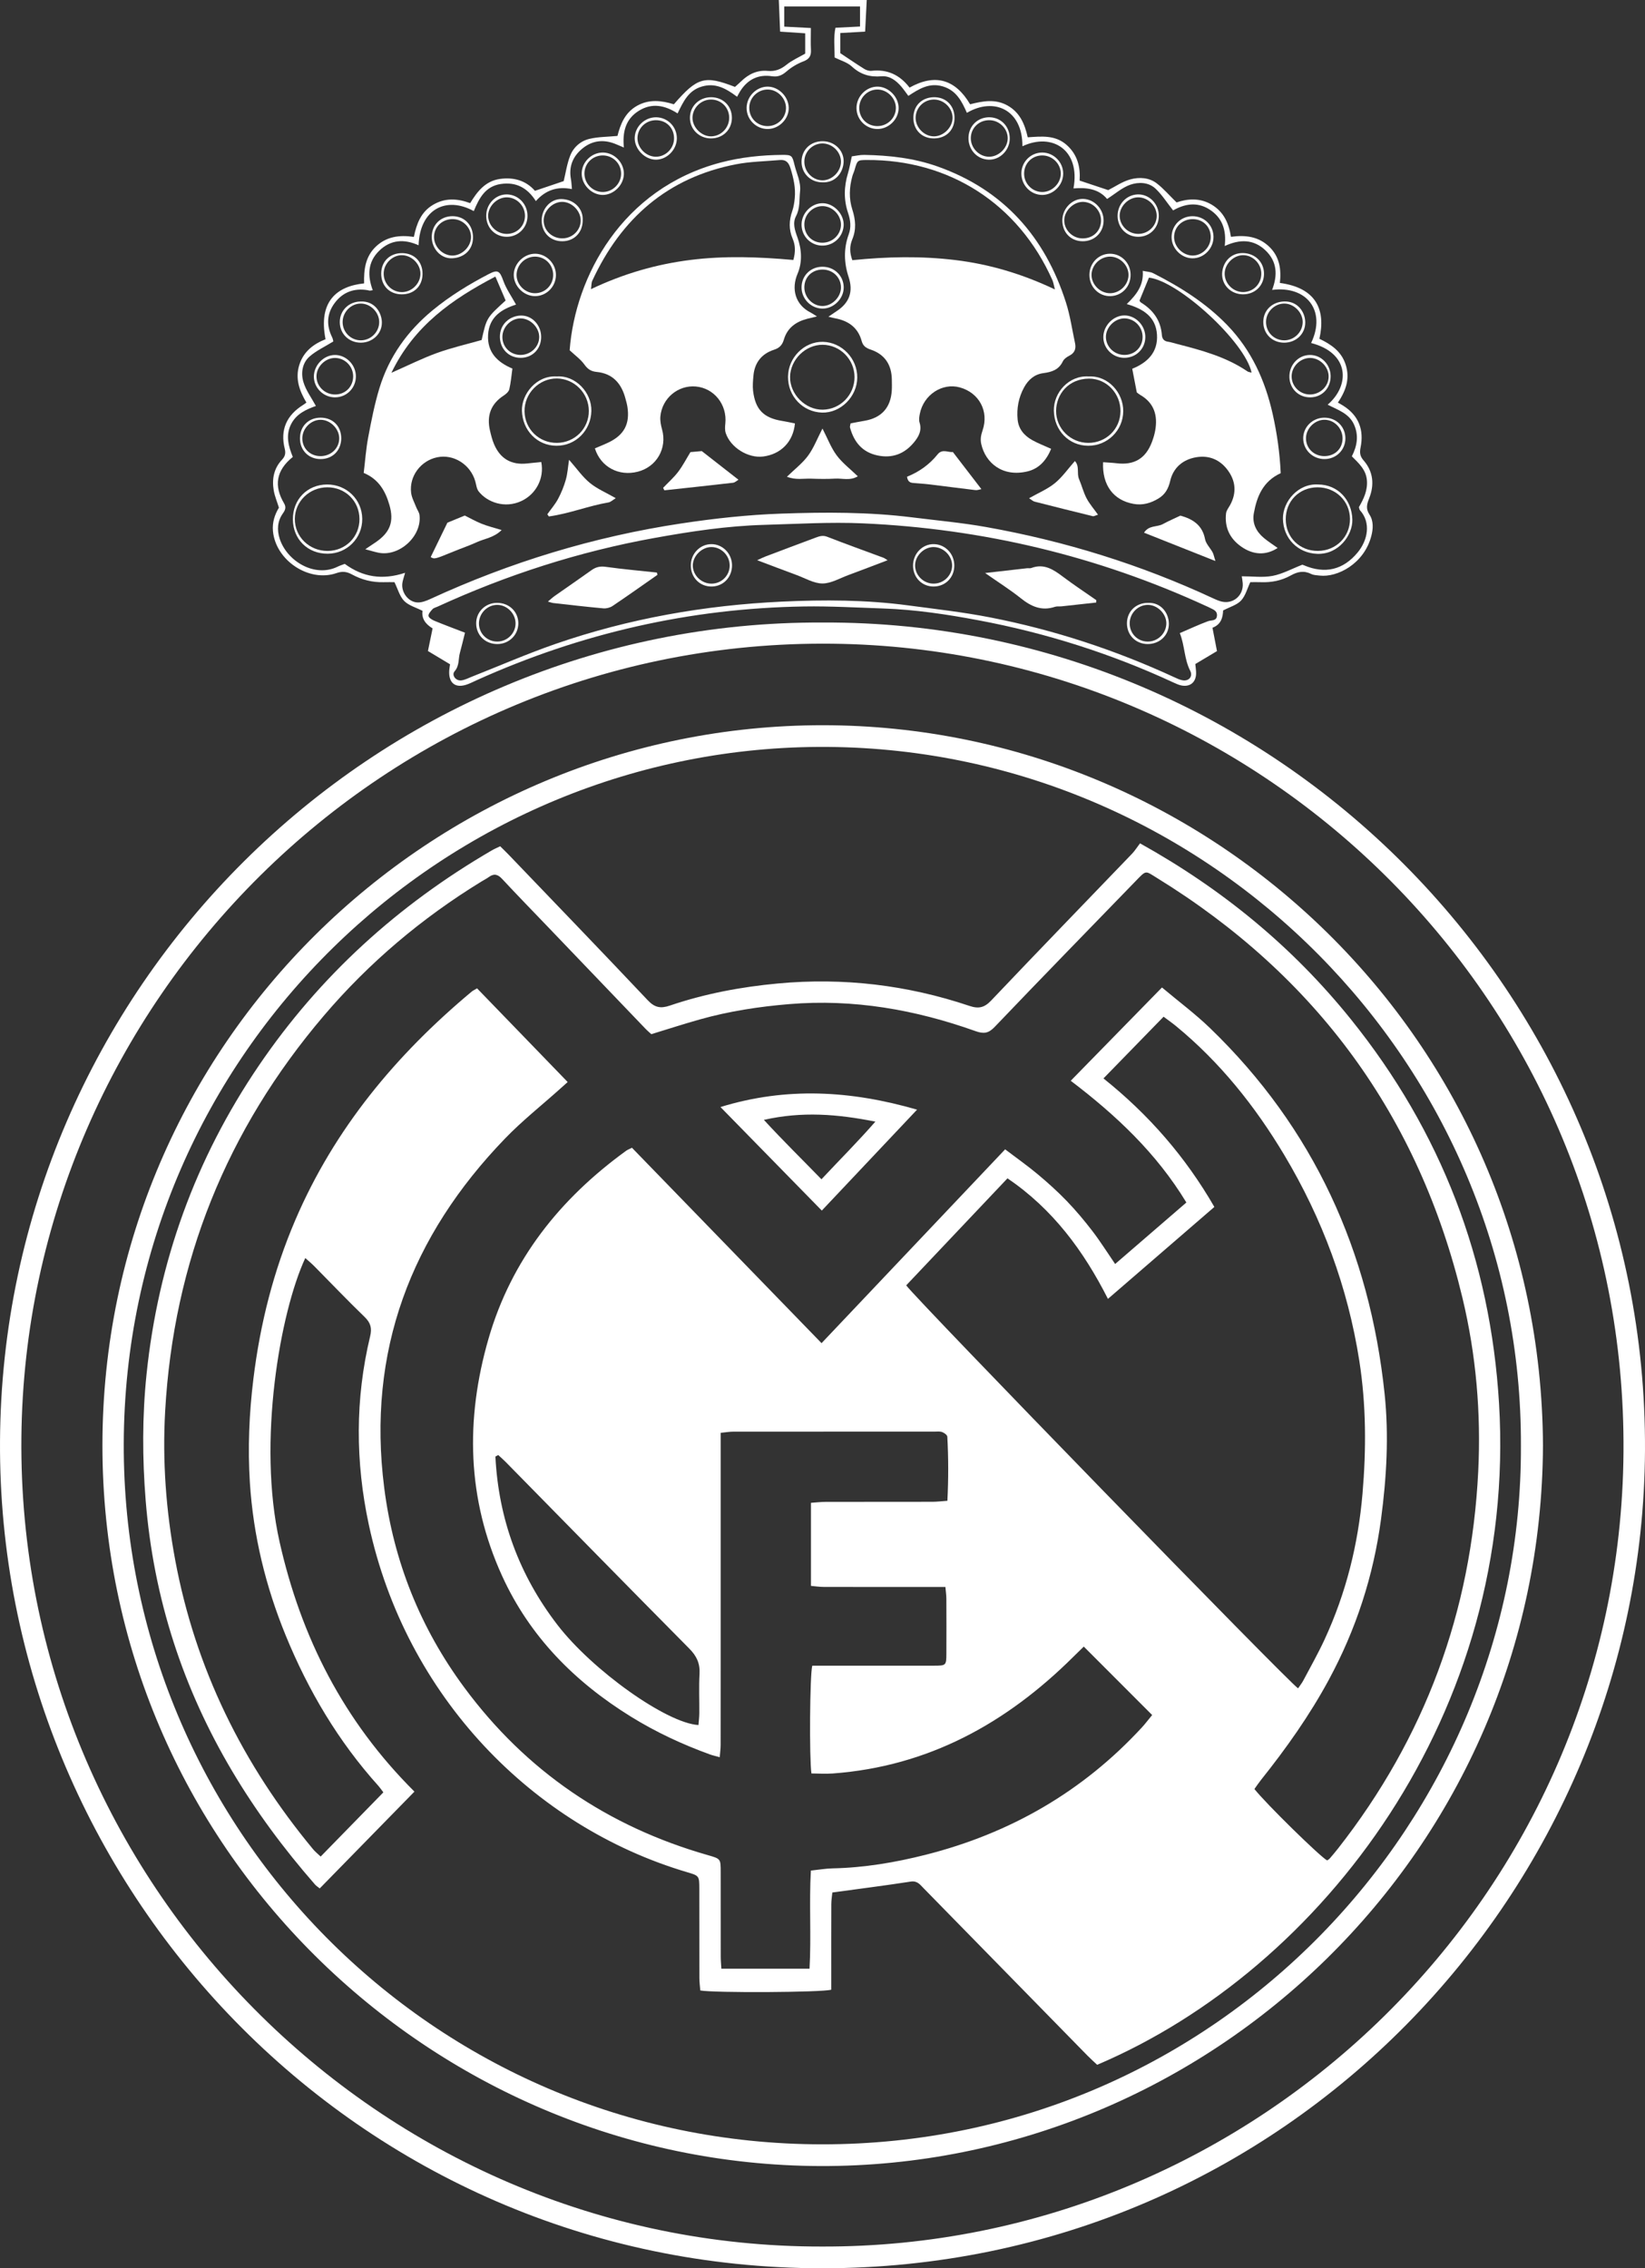 <?xml version="1.0" encoding="utf-8"?>
<!-- Generator: Adobe Illustrator 16.0.0, SVG Export Plug-In . SVG Version: 6.00 Build 0)  -->
<!DOCTYPE svg PUBLIC "-//W3C//DTD SVG 1.1//EN" "http://www.w3.org/Graphics/SVG/1.1/DTD/svg11.dtd">
<svg version="1.1" id="Layer_1" xmlns="http://www.w3.org/2000/svg" xmlns:xlink="http://www.w3.org/1999/xlink" x="0px" y="0px"
	 width="359.068px" height="494.997px" viewBox="0 0 359.068 494.997" enable-background="new 0 0 359.068 494.997"
	 xml:space="preserve">
<rect x="0" y="0" width="359.068" height="494.997" fill="#333333" stroke="none"/>
<path fill-rule="evenodd" clip-rule="evenodd" fill="#FFFFFF" d="M189.191,0c-0.111,2.216-0.225,4.432-0.352,6.902
	c-1.791,0.101-3.5,0.198-5.418,0.307c0,1.599,0,3.063,0,4.395c1.793,1.188,3.492,2.356,5.242,3.446
	c0.441,0.275,1.059,0.464,1.563,0.408c3.393-0.376,6.113,0.803,8.311,3.657c5.553-3.099,9.984-1.836,13.217,3.641
	c2.793-0.708,5.518-1.222,8.182,0.279c2.668,1.502,3.744,4.005,4.395,6.931c3.018-0.207,5.992-0.542,8.479,1.65
	c2.426,2.14,3.049,4.93,2.848,7.791c2.236,0.746,4.176,1.392,6.242,2.081c1.457-0.731,3.063-1.863,4.842-2.345
	c1.918-0.518,4.074-0.424,5.754,0.872c1.484,1.145,2.729,2.603,4.324,4.162c2.346-0.807,5.055-1.067,7.664,0.484
	c2.611,1.555,3.746,4.03,4.203,7.021c3.223-0.438,6.07-0.063,8.395,2.194c2.258,2.191,2.613,4.992,2.287,7.868
	c7.844,1.059,10.076,5.754,8.627,12.188c2.488,1.188,4.777,2.695,5.721,5.605c0.949,2.932,0.209,5.51-1.682,8.319
	c0.396,0.231,0.807,0.452,1.197,0.702c3.379,2.153,4.516,5.278,3.752,9.097c-0.227,1.126-0.139,1.909,0.643,2.801
	c2.158,2.472,2.396,5.369,1.225,8.31c-0.512,1.282-0.756,2.268,0.068,3.521c0.93,1.411,0.809,3.131,0.412,4.67
	c-1.563,6.069-7.402,9.095-11.273,8.649c-0.629-0.072-1.316-0.081-1.859-0.352c-1.602-0.795-2.967-0.503-4.49,0.346
	c-1.971,1.098-4.182,1.539-6.469,1.448c-0.795-0.031-1.59-0.005-2.326-0.005c-0.672,1.41-1.055,2.981-2.018,4.013
	c-0.91,0.975-2.43,1.382-3.918,2.164c-0.061,1.395-0.357,3.036-2.324,3.773c0.338,1.75,0.654,3.375,0.986,5.096
	c-1.633,0.975-3.191,1.904-4.729,2.82c0.07,0.787,0.18,1.417,0.17,2.045c-0.025,1.908-1.258,2.968-3.123,2.65
	c-0.615-0.105-1.215-0.381-1.789-0.647c-13.609-6.309-27.801-10.816-42.533-13.582c-6.898-1.296-13.846-2.353-20.883-2.589
	c-5.748-0.193-11.504-0.527-17.25-0.438c-24.915,0.388-48.712,5.851-71.424,16.081c-0.655,0.295-1.298,0.624-1.969,0.879
	c-2.639,1.005-4.233-0.174-4.054-2.988c0.025-0.393,0.1-0.784,0.176-1.356c-1.555-0.933-3.11-1.866-4.823-2.894
	c0.336-1.633,0.667-3.246,1.015-4.936c-1.544-0.927-2.449-2.158-2.192-3.83c-1.442-0.736-3.019-1.153-4.005-2.153
	c-0.985-1-1.379-2.584-2.129-4.106c-0.629,0-1.5-0.021-2.368,0.004c-2.457,0.069-4.767-0.52-6.899-1.684
	c-1.128-0.616-2.08-0.753-3.367-0.305c-6.029,2.102-13.296-2.769-13.885-9.147c-0.178-1.931,0.396-3.618,1.302-5.126
	c-0.413-1.335-0.924-2.526-1.134-3.769c-0.418-2.471,0.021-4.804,1.802-6.691c0.683-0.725,0.848-1.413,0.608-2.371
	c-1.044-4.181,0.413-7.351,4.024-9.6c0.203-0.126,0.391-0.275,0.703-0.496c-1.557-2.623-2.489-5.264-1.548-8.24
	c0.921-2.909,3.089-4.547,5.719-5.589c-1.602-8.181,2.379-11.566,8.42-12.187c-0.077-2.958,0.247-5.852,2.602-8.063
	c2.291-2.152,5.051-2.542,8.259-2.081c0.581-2.833,1.531-5.414,4.144-6.978c2.61-1.562,5.296-1.449,8.146-0.39
	c1.56-2.576,3.344-4.828,6.483-5.279c3.04-0.436,5.712,0.359,7.655,2.591c2.229-0.753,4.238-1.431,6.277-2.12
	c0.432-1.765,0.711-3.741,1.416-5.552c0.72-1.851,2.277-3.209,4.202-3.667c1.903-0.453,3.918-0.431,6.118-0.64
	c0.635-2.537,1.633-5.104,4.301-6.593c2.654-1.48,5.374-1.132,8.01-0.309c5.13-5.914,6.705-6.362,13.338-3.797
	c0.41-0.369,0.888-0.769,1.331-1.203c1.623-1.586,3.538-2.51,5.828-2.287c1.635,0.16,2.876-0.366,4.135-1.382
	c1.164-0.938,2.587-1.555,4.035-2.393c0-1.326,0-2.735,0-4.429c-1.806-0.121-3.516-0.236-5.474-0.368
	c-0.097-2.337-0.191-4.619-0.286-6.902C176.392,0,182.793,0,189.191,0z M88.423,125.001c-0.278,1.026-0.507,1.622-0.595,2.237
	c-0.288,2.028,1.297,4.161,3.316,4.234c0.902,0.033,1.879-0.337,2.729-0.729c17.503-8.063,35.744-13.631,54.818-16.51
	c7.274-1.098,14.579-1.897,21.909-2.15c9.502-0.329,19.026-0.367,28.499,0.819c5.379,0.674,10.795,1.159,16.127,2.107
	c17.209,3.061,33.785,8.207,49.646,15.595c0.506,0.235,1.023,0.459,1.557,0.616c2.629,0.773,5.049-1.211,4.832-3.953
	c-0.041-0.528-0.143-1.052-0.207-1.507c2.338,0,4.598,0.314,6.721-0.088c2.143-0.406,4.15-1.522,6.492-2.435
	c-0.115-0.037,0.115,0.021,0.33,0.112c4.623,1.975,8.605,1.021,11.756-2.794c2.209-2.676,2.945-6.495,0.502-9.205
	c-0.143-0.158-0.15-0.437-0.23-0.684c1.053-1.819,1.932-3.661,1.742-5.872c-0.195-2.281-1.74-3.672-3.289-5.215
	c1.16-2.264,1.545-4.556,0.475-6.933c-1.104-2.454-3.553-3.196-5.75-4.333c4.939-4.251,4.783-11.293-3.615-13.46
	c3.346-6.993-0.906-12.559-8.516-11.586c1.229-3.194,1.133-6.182-1.449-8.634c-2.609-2.479-5.65-2.451-8.889-0.945
	c0.406-3.543-0.551-6.194-3.336-7.982c-2.805-1.8-5.598-1.121-7.932,0.209c-1.396-1.761-2.455-3.466-3.873-4.78
	c-1.516-1.402-3.693-1.448-5.475-0.826c-1.785,0.625-3.311,1.995-5.061,3.11c-1.861-2.235-4.525-2.541-7.338-2.303
	c1.563-8.343-4.609-12.28-11.145-9.197c0.045-8.032-6.221-10.774-12.119-7.296c-1.107-2.504-2.299-4.896-5.27-5.772
	c-2.969-0.875-5.221,0.577-7.512,2.073c-0.574-0.764-1.021-1.428-1.539-2.031c-1.135-1.317-2.527-2.395-4.311-2.245
	c-2.525,0.212-4.584-0.378-6.484-2.137c-1-0.925-2.482-1.325-3.754-1.965c-0.002-2.248-0.26-4.372,0.176-6.49
	c1.963-0.099,3.678-0.186,5.367-0.271c0-1.623,0-2.941,0-4.378c-5.574,0-10.967,0-16.546,0c0,1.531,0,2.914,0,4.401
	c2.001,0.104,3.792,0.196,5.813,0.301c0,1.767-0.062,3.273,0.018,4.773c0.068,1.294-0.347,2.014-1.639,2.507
	c-1.317,0.502-2.605,1.263-3.671,2.184c-0.988,0.854-1.882,1.264-3.199,1.063c-2.993-0.455-5.311,0.698-6.927,3.251
	c-0.249,0.394-0.455,0.815-0.685,1.231c-2.569-1.946-4.83-3.077-7.708-2.229c-2.952,0.869-4.052,3.343-5.279,5.858
	c-2.813-1.792-5.58-2.352-8.446-0.581c-2.938,1.815-3.606,4.651-3.281,8.025c-0.824-0.346-1.396-0.602-1.979-0.829
	c-2.514-0.979-4.897-0.694-6.995,0.986c-2.157,1.728-3.102,3.998-2.575,6.794c0.112,0.595,0.126,1.207,0.215,2.121
	c-3.144-0.635-5.71,0.181-7.877,2.618c-1.886-2.969-4.39-4.218-7.667-3.726c-3.4,0.511-4.735,3.149-5.882,5.911
	c-6.082-3.351-11.799-0.349-12.045,7.459c-3.165-1.429-6.132-1.236-8.642,1.235c-2.508,2.471-2.517,5.466-1.366,8.573
	c-0.374,0.052-0.526,0.096-0.676,0.088c-0.157-0.009-0.31-0.078-0.467-0.103c-2.95-0.474-5.411,0.434-7.181,2.825
	c-1.722,2.327-1.833,4.864-0.539,7.468c0.194,0.39,0.237,0.854,0.251,0.906c-1.89,1.169-3.724,2.007-5.175,3.28
	c-1.622,1.422-1.924,3.632-1.349,5.571c0.54,1.821,1.762,3.44,2.724,5.223c-2.065,0.753-4.268,1.672-5.436,4.022
	c-1.214,2.44-0.534,4.809,0.397,7.101c-3.679,2.961-4.152,6.337-1.906,10.128c0.506,0.854,0.253,1.479-0.248,2.18
	c-1.212,1.697-1.327,3.602-0.722,5.503c1.571,4.935,7.655,8.597,12.659,6.139c0.487-0.24,1.013-0.402,1.558-0.615
	C79.192,125.949,83.452,126.638,88.423,125.001z M257.527,138.163c2.195-0.941,4.139-1.849,6.143-2.594
	c0.781-0.29,1.896,0.018,1.971-1.24c0.066-1.119-0.945-1.354-1.699-1.764c-0.209-0.114-0.436-0.201-0.652-0.302
	c-23.787-10.948-48.805-16.889-74.924-18.053c-7.172-0.32-14.38,0.13-21.569,0.33c-8.075,0.224-16.04,1.432-23.978,2.865
	c-16.425,2.966-32.176,8.045-47.337,14.992c-0.363,0.167-0.813,0.259-1.063,0.531c-0.395,0.431-0.937,1.016-0.887,1.479
	c0.043,0.402,0.769,0.85,1.282,1.063c2.173,0.897,4.38,1.715,6.682,2.604c-0.409,1.632-0.731,3.026-1.112,4.404
	c-0.369,1.332-0.074,2.78-1.152,4.018c-0.722,0.829,0.268,2.133,1.464,1.985c0.767-0.095,1.501-0.49,2.239-0.781
	c6.088-2.398,12.096-5.025,18.273-7.165c16.012-5.547,32.575-8.454,49.467-9.246c9.174-0.43,18.387-0.402,27.532,0.82
	c6.004,0.803,12.039,1.475,17.977,2.635c13.918,2.717,27.316,7.123,40.199,13.074c0.574,0.266,1.174,0.555,1.789,0.648
	c1.363,0.207,2.242-0.871,1.627-2.074C258.469,143.796,258.615,140.873,257.527,138.163z"/>
<path fill-rule="evenodd" clip-rule="evenodd" fill="#FFFFFF" d="M179.628,135.852c98.383-0.443,179.985,80.851,179.438,180.71
	c-0.527,95.838-78.236,178.484-179.614,178.436C77.655,494.95-0.564,411.431,0.003,314.473
	C0.58,215.787,81.55,135.354,179.628,135.852z M179.377,490.255c94.943,0.313,174.238-76.787,174.996-173.324
	c0.766-97.727-78.16-175.372-172.643-176.456c-97.855-1.123-176.172,78.23-177.061,173.26
	C3.763,410.665,82.813,490.384,179.377,490.255z"/>
<path fill-rule="evenodd" clip-rule="evenodd" fill="#FFFFFF" d="M185.928,34.123c0.863-0.107,1.795-0.337,2.721-0.32
	c5.449,0.099,10.838,0.694,16.004,2.527c14.387,5.105,23.432,15.326,28.018,29.667c0.92,2.872,1.346,5.903,1.982,8.865
	c0.262,1.218-0.039,2.161-1.258,2.768c-0.551,0.274-1.162,0.723-1.414,1.25c-0.873,1.821-2.422,2.312-4.23,2.547
	c-1.973,0.257-3.322,1.456-4.244,3.166c-1.17,2.172-1.613,4.498-1.383,6.946c0.195,2.104,1.447,3.525,3.189,4.505
	c1.242,0.698,2.594,1.204,4.127,1.901c-0.994,2.447-2.617,4.311-5.125,4.919c-5.504,1.338-9.199-1.878-10.123-5.934
	c-0.246-1.079-0.061-2.003,0.285-3.017c1.422-4.162-0.75-8.199-4.965-9.37c-3.842-1.067-7.924,1.613-8.736,5.77
	c-0.119,0.616-0.238,1.323-0.057,1.893c0.57,1.785-0.234,3.152-1.264,4.385c-2.051,2.461-4.688,3.471-7.889,2.803
	c-3.363-0.702-5.168-2.944-6.029-6.107c-0.057-0.208,0.061-0.464,0.127-0.892c0.961-0.181,1.963-0.39,2.973-0.555
	c3.738-0.612,5.789-2.848,6.02-6.623c0.049-0.796,0.021-1.598,0.01-2.396c-0.047-3.238-1.539-5.5-4.633-6.536
	c-1.006-0.337-1.658-0.79-1.945-1.847c-0.803-2.966-2.918-4.447-5.824-4.98c-0.365-0.067-0.725-0.171-1.441-0.342
	c0.797-0.541,1.287-0.887,1.791-1.214c2.828-1.837,3.662-4.296,2.625-7.438c-1.025-3.101-1.119-6.214,0.023-9.335
	c0.568-1.553,0.385-3.09-0.152-4.674c-0.967-2.856-0.896-5.759-0.014-8.657C185.439,36.67,185.623,35.495,185.928,34.123z
	 M230.266,63.163c-0.271-1.024-0.34-1.56-0.551-2.032c-7.443-16.723-22.592-26.329-40.523-26.212
	c-2.057,0.014-2.051,0.058-2.658,2.166c-0.131,0.459-0.35,0.895-0.479,1.354c-0.682,2.426-0.777,4.913-0.012,7.285
	c0.721,2.233,0.898,4.338-0.01,6.52c-0.602,1.447-0.584,2.912,0.012,4.536c7.516-0.771,14.982-0.936,22.459-0.031
	C215.963,57.652,223.072,59.752,230.266,63.163z"/>
<path fill-rule="evenodd" clip-rule="evenodd" fill="#FFFFFF" d="M124.343,76.435c1.205-16.087,11.424-35.273,32.925-40.955
	c4.428-1.17,8.941-1.64,13.502-1.679c2.076-0.018,2.167,0.167,2.655,2.196c0.461,1.918,1.435,3.691,1.208,5.799
	c-0.194,1.81,0.037,3.625-0.876,5.366c-0.791,1.507-0.266,3.067,0.301,4.626c0.947,2.612,1.103,5.452,0.036,7.943
	c-1.399,3.265-0.565,6.787,2.905,8.508c0.344,0.17,0.656,0.403,1.319,0.816c-0.934,0.226-1.518,0.359-2.098,0.509
	c-2.48,0.64-4.368,1.981-5.117,4.542c-0.343,1.17-0.946,1.831-2.175,2.229c-2.673,0.865-4.217,2.805-4.469,5.648
	c-0.098,1.106-0.207,2.242-0.075,3.335c0.495,4.086,2.325,5.903,6.389,6.551c0.929,0.148,1.847,0.36,2.747,0.537
	c-0.38,4.009-3.067,6.728-6.951,7.219c-3.264,0.413-7.095-1.942-8.152-5.104c-0.214-0.642-0.163-1.407-0.092-2.102
	c0.418-4.104-2.433-7.709-6.425-8.071c-3.889-0.352-7.393,2.554-7.754,6.546c-0.083,0.925,0.115,1.914,0.368,2.823
	c1.143,4.103-1.17,8.168-5.31,9.225c-4.145,1.058-8.088-1.036-9.349-5.094c0.988-0.427,2.012-0.828,3-1.303
	c3.403-1.636,4.677-4.066,4.092-7.795c-0.098-0.629-0.284-1.246-0.45-1.863c-0.87-3.235-2.787-5.384-6.256-5.719
	c-1.233-0.119-1.959-0.61-2.683-1.62C126.745,78.414,125.54,77.562,124.343,76.435z M173.175,56.732
	c0.466-1.73,0.471-3.182-0.159-4.639c-0.867-2.002-0.796-4.013-0.077-6.063c0.309-0.881,0.445-1.841,0.538-2.777
	c0.223-2.254-0.271-4.393-0.94-6.552c-0.414-1.336-1.051-1.89-2.356-1.773c-3.17,0.282-6.389,0.319-9.498,0.92
	c-14.95,2.887-25.104,11.811-31.405,25.427c-0.2,0.433-0.16,0.978-0.284,1.826c7.142-3.391,14.282-5.445,21.771-6.382
	C158.224,55.785,165.671,56.064,173.175,56.732z"/>
<path fill-rule="evenodd" clip-rule="evenodd" fill="#FFFFFF" d="M112.639,66.473c-3.136,0.996-5.872,2.682-6.101,6.572
	c-0.226,3.839,2.048,6.021,5.309,7.389c-0.219,1.566-0.338,3.063-0.677,4.51c-0.122,0.521-0.696,1.031-1.191,1.352
	c-2.85,1.843-3.778,4.42-3.028,7.656c0.233,1.006,0.485,2.025,0.885,2.972c1.357,3.208,3.805,4.597,7.247,4.214
	c1.025-0.114,2.051-0.213,3.061-0.317c0.704,3.521-1.116,7.015-4.333,8.515c-3.632,1.692-7.459,0.28-9.328-2.093
	c-0.453-0.574-0.525-1.459-0.74-2.21c-1.051-3.666-4.725-5.988-8.312-5.243c-3.585,0.744-6.134,4.116-5.693,7.748
	c0.131,1.071,0.703,2.092,1.1,3.125c0.223,0.584,0.655,1.128,0.729,1.723c0.567,4.604-4.384,9.147-8.941,8.234
	c-0.849-0.17-1.679-0.437-2.894-0.758c0.973-0.654,1.664-1.106,2.343-1.576c3.095-2.136,3.967-4.483,2.928-8.08
	c-0.871-3.016-2.316-5.624-5.614-7c0.32-2.625,0.5-5.246,0.987-7.809c0.683-3.6,1.383-7.22,2.453-10.717
	c2.085-6.828,6.093-12.429,11.603-16.97c3.783-3.118,7.934-5.657,12.266-7.912c2-1.041,2.398-0.658,3.175,1.505
	C110.497,63.043,111.617,64.608,112.639,66.473z M85.44,81.348c3.708-1.629,6.768-3.172,9.968-4.325
	c3.199-1.153,6.538-1.916,9.724-2.824c1.087-4.85,1.087-4.85,5.237-8.624c-0.706-1.65-1.413-3.3-2.235-5.218
	C98.729,65.276,90.381,71.083,85.44,81.348z"/>
<path fill-rule="evenodd" clip-rule="evenodd" fill="#FFFFFF" d="M279.551,103.256c-3.92,1.811-5.209,5.128-5.869,8.766
	c-0.385,2.125,0.496,3.939,2.121,5.319c0.959,0.813,2.035,1.486,3.082,2.238c-2.547,1.664-5.314,1.568-7.979-0.311
	c-2.494-1.76-3.631-4.208-3.285-7.243c0.076-0.663,0.604-1.278,0.938-1.908c1.373-2.592,1.172-5.108-0.521-7.445
	c-1.691-2.335-4.094-3.368-6.914-2.893c-2.908,0.49-5.021,2.265-5.693,5.159c-0.396,1.706-1.104,2.954-2.535,3.83
	c-1.68,1.026-3.477,1.556-5.475,1.193c-4.373-0.793-6.867-4.068-6.641-9.094c0.992,0.074,1.988,0.113,2.977,0.23
	c3.814,0.451,6.305-1.02,7.674-4.612c0.311-0.817,0.572-1.667,0.725-2.527c0.592-3.293-0.221-6.021-3.285-7.79
	c-0.273-0.158-0.518-0.372-0.732-0.529c-0.324-1.68-0.639-3.311-0.996-5.163c3.256-1.318,5.65-3.539,5.402-7.454
	c-0.244-3.847-2.93-5.614-6.6-6.664c2.092-2.036,3.736-4.058,3.49-7.255c0.951,0.202,1.668,0.208,2.242,0.499
	c5.943,3.012,11.543,6.52,16.217,11.357c5.271,5.457,8.266,12.075,9.902,19.377C278.738,94.542,279.348,98.797,279.551,103.256z
	 M248.727,65.609c0.1,0.137,0.162,0.31,0.285,0.386c2.68,1.642,4.361,3.914,4.602,7.136c0.057,0.79,0.457,1.316,1.326,1.44
	c0.627,0.09,1.236,0.298,1.854,0.456c5.408,1.39,10.799,2.819,15.504,6.025c0.227,0.153,0.547,0.166,0.895,0.265
	c-1.385-6.659-15.955-20.029-22.406-20.729C250.121,62.21,249.461,63.821,248.727,65.609z"/>
<path fill-rule="evenodd" clip-rule="evenodd" fill="#FFFFFF" d="M179.527,93.519c1.112,2.154,1.862,4.184,3.1,5.851
	c1.24,1.669,2.967,2.975,4.617,4.572c-1.699,1.02-3.379,0.41-4.963,0.505c-1.746,0.104-3.506,0.073-5.257,0.009
	c-1.623-0.059-3.292,0.348-5.256-0.417c1.685-1.64,3.388-2.934,4.606-4.585C177.614,97.774,178.376,95.743,179.527,93.519z"/>
<path fill-rule="evenodd" clip-rule="evenodd" fill="#FFFFFF" d="M161.195,104.695c-0.41,0.236-0.776,0.608-1.181,0.655
	c-4.996,0.578-9.998,1.108-14.998,1.651c-0.091-0.181-0.183-0.361-0.273-0.542c1.102-1.152,2.313-2.22,3.274-3.479
	c1.005-1.314,1.769-2.813,2.692-4.319c0.954-0.085,1.97-0.175,2.475-0.22C155.993,100.635,158.465,102.564,161.195,104.695z"/>
<path fill-rule="evenodd" clip-rule="evenodd" fill="#FFFFFF" d="M197.98,104.04c2.664-1.074,4.908-2.676,6.688-4.896
	c1.025-1.278,2.385-0.348,3.314-0.511c2.119,2.756,4.119,5.357,6.232,8.106c-0.451,0.083-0.877,0.266-1.277,0.219
	c-3.316-0.39-6.629-0.832-9.943-1.235c-1.107-0.134-2.221-0.204-3.33-0.298C198.951,105.364,198.186,105.398,197.98,104.04z"/>
<path fill-rule="evenodd" clip-rule="evenodd" fill="#FFFFFF" d="M124.214,100.34c1.701,1.934,2.927,3.726,4.538,5.046
	c1.598,1.309,3.585,2.142,5.655,3.33c-0.688,0.417-1.102,0.846-1.575,0.926c-4.403,0.75-8.601,2.464-13.033,3.063
	c-0.11-0.159-0.22-0.318-0.33-0.477c0.793-1.113,1.708-2.162,2.347-3.357c0.706-1.318,1.276-2.736,1.687-4.174
	C123.878,103.383,123.959,101.986,124.214,100.34z"/>
<path fill-rule="evenodd" clip-rule="evenodd" fill="#FFFFFF" d="M224.623,108.73c2.049-1.166,4.037-1.989,5.633-3.291
	c1.619-1.321,2.854-3.116,4.363-4.824c1.078,1.116,0.375,2.689,0.91,3.934c0.59,1.378,0.953,2.867,1.643,4.189
	c0.635,1.217,1.57,2.278,2.502,3.588c-0.596,0.173-0.906,0.377-1.152,0.317c-4.234-1.033-8.465-2.091-12.689-3.171
	C225.488,109.386,225.199,109.092,224.623,108.73z"/>
<path fill-rule="evenodd" clip-rule="evenodd" fill="#FFFFFF" d="M257.656,112.522c2.707,0.75,4.789,2.058,5.381,5.134
	c0.197,1.023,1.113,1.898,1.645,2.872c0.225,0.411,0.299,0.903,0.615,1.906c-5.492-2.181-10.441-4.146-15.584-6.189
	c1.092-1.679,2.857-1.19,4.096-1.865C255.059,113.699,256.371,113.136,257.656,112.522z"/>
<path fill-rule="evenodd" clip-rule="evenodd" fill="#FFFFFF" d="M94.012,121.571c1.24-2.553,2.381-4.902,3.645-7.504
	c0.991-0.409,2.307-0.952,3.791-1.563c1.147,0.567,2.392,1.278,3.709,1.805c1.287,0.515,2.649,0.843,4.342,1.364
	c-1.736,1.691-3.703,1.858-5.363,2.62c-1.664,0.764-3.406,1.355-5.103,2.05C94.854,122.051,94.856,122.058,94.012,121.571z"/>
<path fill-rule="evenodd" clip-rule="evenodd" fill="#FFFFFF" d="M287.734,105.729c4.275,0.03,7.342,3.317,7.455,7.664
	c0.088,3.346-2.965,7.637-7.672,7.469c-4.252-0.152-7.432-3.392-7.479-7.69C280,109.479,283.318,105.456,287.734,105.729z
	 M287.688,120.224c3.945-0.027,7.02-3.104,6.982-6.994c-0.035-3.893-3.133-6.898-7.096-6.884c-3.969,0.014-6.949,3.025-6.924,6.996
	C280.676,117.301,283.693,120.251,287.688,120.224z"/>
<path fill-rule="evenodd" clip-rule="evenodd" fill="#FFFFFF" d="M187.119,82.432c-0.047,4.162-3.654,7.732-7.685,7.608
	c-4.203-0.128-7.464-3.564-7.428-7.827c0.035-4.195,3.567-7.713,7.643-7.614C183.783,74.701,187.168,78.25,187.119,82.432z
	 M186.525,82.299c-0.008-3.86-3.133-7.032-6.958-7.059c-3.733-0.026-7.039,3.222-7.11,6.985c-0.072,3.809,3.353,7.244,7.156,7.179
	C183.438,89.338,186.533,86.156,186.525,82.299z"/>
<path fill-rule="evenodd" clip-rule="evenodd" fill="#FFFFFF" d="M71.388,105.73c4.262-0.021,7.64,3.272,7.683,7.489
	c0.043,4.208-3.316,7.6-7.545,7.618c-4.355,0.019-7.568-3.148-7.594-7.485C63.904,108.981,67.064,105.751,71.388,105.73z
	 M71.456,106.344c-3.909,0.008-7.061,3.057-7.103,6.869c-0.042,3.913,3.17,7.047,7.192,7.016c3.907-0.029,6.947-3.098,6.92-6.984
	C78.438,109.352,75.375,106.336,71.456,106.344z"/>
<path fill-rule="evenodd" clip-rule="evenodd" fill="#FFFFFF" d="M237.637,82.151c4.322-0.213,7.576,3.623,7.543,7.585
	c-0.033,4.205-3.455,7.564-7.662,7.541c-4.229-0.023-7.408-3.363-7.484-7.662C229.963,85.675,233.297,81.882,237.637,82.151z
	 M244.574,89.757c0.035-3.86-3.002-7.139-6.854-7.126c-4.551,0.015-7.184,3.468-7.197,7.048c-0.012,3.841,3.154,6.951,7.01,6.97
	C241.436,96.668,244.537,93.631,244.574,89.757z"/>
<path fill-rule="evenodd" clip-rule="evenodd" fill="#FFFFFF" d="M121.543,82.149c4.104-0.271,7.642,3.533,7.539,7.559
	c-0.108,4.231-3.408,7.586-7.622,7.569c-4.221-0.017-7.417-3.369-7.536-7.645C113.827,86.124,116.978,81.878,121.543,82.149z
	 M121.577,96.648c3.892-0.035,6.975-3.138,6.951-6.997c-0.023-3.845-3.153-7.014-6.966-7.053c-3.887-0.041-7.139,3.266-7.066,7.184
	C114.568,93.665,117.682,96.684,121.577,96.648z"/>
<path fill-rule="evenodd" clip-rule="evenodd" fill="#FFFFFF" d="M179.522,58.211c2.572-0.003,4.585,1.923,4.642,4.439
	c0.055,2.514-2.209,4.765-4.723,4.693c-2.485-0.071-4.499-2.163-4.48-4.656C174.979,60.144,176.944,58.214,179.522,58.211z
	 M183.564,62.674c-0.033-2.169-1.797-3.854-4.027-3.848c-2.283,0.006-3.955,1.637-3.966,3.865c-0.01,2.262,1.912,4.177,4.1,4.086
	C181.75,66.691,183.598,64.745,183.564,62.674z"/>
<path fill-rule="evenodd" clip-rule="evenodd" fill="#FFFFFF" d="M243.947,47.17c-0.031-2.565,1.877-4.64,4.355-4.742
	c2.527-0.103,4.654,2.044,4.643,4.689c-0.012,2.594-1.922,4.542-4.469,4.558C245.938,51.69,243.977,49.742,243.947,47.17z
	 M252.484,47.106c0.006-2.121-1.813-3.981-3.947-4.042c-2.17-0.062-4.203,1.961-4.137,4.113c0.066,2.138,1.918,3.888,4.09,3.866
	C250.689,51.024,252.48,49.258,252.484,47.106z"/>
<path fill-rule="evenodd" clip-rule="evenodd" fill="#FFFFFF" d="M121.349,60.056c-0.029,2.519-2.074,4.568-4.561,4.568
	c-2.53,0-4.74-2.281-4.643-4.792c0.095-2.42,2.322-4.515,4.739-4.459C119.337,55.431,121.376,57.57,121.349,60.056z M116.792,63.988
	c2.193-0.012,3.935-1.753,3.953-3.951c0.019-2.306-1.821-4.109-4.111-4.032c-2.148,0.072-3.92,1.932-3.878,4.07
	C112.795,62.202,114.651,64,116.792,63.988z"/>
<path fill-rule="evenodd" clip-rule="evenodd" fill="#FFFFFF" d="M232.074,37.912c-0.016,2.473-2.109,4.605-4.541,4.628
	c-2.559,0.023-4.652-2.159-4.59-4.78c0.061-2.514,2.119-4.504,4.623-4.47C230.041,33.324,232.092,35.425,232.074,37.912z
	 M231.547,37.868c-0.018-2.139-1.826-3.924-3.998-3.947c-2.313-0.025-4.082,1.792-4.004,4.115c0.07,2.17,1.902,3.915,4.055,3.865
	C229.713,41.852,231.563,39.96,231.547,37.868z"/>
<path fill-rule="evenodd" clip-rule="evenodd" fill="#FFFFFF" d="M143.24,25.595c2.512,0.034,4.506,2.07,4.5,4.595
	c-0.006,2.455-2.115,4.625-4.525,4.656c-2.453,0.031-4.751-2.33-4.671-4.799C138.624,27.582,140.754,25.562,143.24,25.595z
	 M139.146,30.151c-0.017,2.093,1.829,3.997,3.928,4.052c2.134,0.055,3.984-1.71,4.056-3.871c0.078-2.347-1.652-4.125-3.993-4.102
	C140.933,26.25,139.164,27.988,139.146,30.151z"/>
<path fill-rule="evenodd" clip-rule="evenodd" fill="#FFFFFF" d="M127.192,48.013c0.035,2.666-1.803,4.603-4.4,4.636
	c-2.625,0.034-4.531-1.839-4.556-4.479c-0.025-2.589,1.922-4.812,4.396-4.731C125.352,43.528,127.3,45.567,127.192,48.013z
	 M122.669,44.054c-2.075,0.027-3.977,1.938-3.997,4.02c-0.022,2.235,1.874,4.013,4.202,3.941c2.197-0.068,3.953-1.894,3.875-4.028
	C126.671,45.893,124.736,44.027,122.669,44.054z"/>
<path fill-rule="evenodd" clip-rule="evenodd" fill="#FFFFFF" d="M196.154,23.61c-0.018,2.436-2.166,4.546-4.625,4.542
	c-2.51-0.004-4.547-2.025-4.574-4.538c-0.029-2.576,2.17-4.782,4.691-4.708C194.043,18.976,196.174,21.199,196.154,23.61z
	 M191.512,27.521c2.188,0.004,3.998-1.743,4.039-3.893c0.041-2.205-1.916-4.146-4.125-4.09c-2.154,0.053-3.891,1.875-3.869,4.055
	C187.578,25.824,189.285,27.518,191.512,27.521z"/>
<path fill-rule="evenodd" clip-rule="evenodd" fill="#FFFFFF" d="M78.729,65.8c3.007-0.145,4.547,2.324,4.623,4.461
	c0.089,2.504-1.99,4.51-4.569,4.521c-2.607,0.012-4.604-1.922-4.615-4.467C74.157,67.772,76.139,65.81,78.729,65.8z M78.857,74.267
	c2.16-0.053,3.935-1.878,3.915-4.022c-0.02-2.107-1.88-3.975-3.982-3.999c-2.213-0.025-4.08,1.926-4,4.183
	C74.865,72.605,76.685,74.322,78.857,74.267z"/>
<path fill-rule="evenodd" clip-rule="evenodd" fill="#FFFFFF" d="M167.546,18.905c2.399-0.002,4.556,2.142,4.618,4.589
	c0.061,2.418-2.045,4.597-4.502,4.658c-2.589,0.064-4.74-2.07-4.695-4.659C163.01,21.021,165.12,18.907,167.546,18.905z
	 M171.565,23.613c0.033-2.117-1.784-4.015-3.898-4.073c-2.163-0.06-4.025,1.673-4.11,3.827c-0.092,2.316,1.668,4.152,3.982,4.154
	C169.721,27.523,171.532,25.765,171.565,23.613z"/>
<path fill-rule="evenodd" clip-rule="evenodd" fill="#FFFFFF" d="M280.26,74.783c-2.602-0.019-4.529-1.965-4.51-4.554
	c0.018-2.563,1.99-4.396,4.629-4.441c2.975-0.05,4.516,2.401,4.529,4.558C284.926,72.893,282.879,74.801,280.26,74.783z
	 M284.348,70.35c0.049-2.073-1.803-4.023-3.893-4.102c-2.117-0.08-4.016,1.697-4.105,3.842c-0.096,2.31,1.666,4.166,3.965,4.178
	C282.473,74.279,284.299,72.505,284.348,70.35z"/>
<path fill-rule="evenodd" clip-rule="evenodd" fill="#FFFFFF" d="M271.287,64.23c-2.594-0.022-4.617-2.01-4.523-4.546
	c0.082-2.242,1.711-4.551,4.629-4.457c2.604,0.084,4.539,1.986,4.51,4.564C275.875,62.369,273.916,64.253,271.287,64.23z
	 M271.225,55.691c-2.092,0.078-3.949,2.025-3.908,4.1c0.045,2.24,2.045,4.086,4.268,3.937c2.203-0.147,3.816-1.954,3.73-4.176
	C275.232,57.404,273.334,55.613,271.225,55.691z"/>
<path fill-rule="evenodd" clip-rule="evenodd" fill="#FFFFFF" d="M179.327,53.596c-2.516-0.098-4.451-2.196-4.361-4.73
	c0.088-2.487,2.242-4.574,4.662-4.518c2.481,0.058,4.698,2.479,4.52,4.938C183.965,51.802,181.85,53.695,179.327,53.596z
	 M179.779,44.987c-2.122-0.146-4.064,1.575-4.2,3.72c-0.144,2.261,1.401,4.085,3.6,4.251c2.29,0.172,4.278-1.539,4.381-3.771
	C183.656,47.096,181.889,45.131,179.779,44.987z"/>
<path fill-rule="evenodd" clip-rule="evenodd" fill="#FFFFFF" d="M73.114,86.714c-2.511-0.002-4.597-2.052-4.602-4.524
	c-0.005-2.457,2.079-4.649,4.486-4.722c2.521-0.077,4.714,2.136,4.684,4.722C77.65,84.723,75.637,86.716,73.114,86.714z
	 M73.09,78.114c-2.091,0.013-3.996,1.902-4.012,3.981c-0.018,2.242,1.875,4.05,4.177,3.992c2.227-0.057,3.868-1.787,3.831-4.037
	C77.05,79.883,75.241,78.101,73.09,78.114z"/>
<path fill-rule="evenodd" clip-rule="evenodd" fill="#FFFFFF" d="M260.25,47.183c2.555-0.025,4.559,1.887,4.629,4.416
	c0.07,2.583-2.068,4.798-4.609,4.77c-2.441-0.027-4.543-2.172-4.537-4.628C255.74,49.203,257.717,47.208,260.25,47.183z
	 M260.467,47.823c-2.342-0.063-4.197,1.678-4.191,3.93c0.006,2.08,1.871,3.961,3.98,4.013c2.107,0.052,3.961-1.756,4.02-3.918
	C264.336,49.605,262.707,47.883,260.467,47.823z"/>
<path fill-rule="evenodd" clip-rule="evenodd" fill="#FFFFFF" d="M289.146,100.18c-2.576,0.021-4.635-1.939-4.684-4.458
	c-0.047-2.488,2.002-4.539,4.568-4.573c2.596-0.034,4.615,1.906,4.639,4.46C293.695,98.156,291.713,100.16,289.146,100.18z
	 M289.025,99.538c2.301,0.025,3.982-1.557,4.025-3.789c0.043-2.182-1.66-4.041-3.795-4.14c-2.166-0.101-4.189,1.844-4.191,4.029
	C285.063,97.819,286.783,99.514,289.025,99.538z"/>
<path fill-rule="evenodd" clip-rule="evenodd" fill="#FFFFFF" d="M245.334,78.087c-2.518-0.038-4.555-2.125-4.5-4.611
	c0.055-2.455,2.195-4.623,4.582-4.64c2.506-0.018,4.66,2.256,4.584,4.837C249.926,76.208,247.898,78.125,245.334,78.087z
	 M245.416,77.452c2.246,0.016,3.957-1.646,3.988-3.872c0.029-2.179-1.688-4.01-3.844-4.096c-2.154-0.085-4.186,1.901-4.164,4.071
	C241.42,75.694,243.217,77.437,245.416,77.452z"/>
<path fill-rule="evenodd" clip-rule="evenodd" fill="#FFFFFF" d="M118.125,73.519c0.005,2.612-1.874,4.548-4.435,4.57
	c-2.58,0.021-4.49-1.874-4.57-4.456c-0.09-2.909,2.209-4.721,4.575-4.771C116.158,68.81,118.12,70.959,118.125,73.519z
	 M117.697,73.668c0.075-2.05-1.748-4.035-3.833-4.175c-2.169-0.146-4.172,1.754-4.204,3.989c-0.031,2.199,1.675,3.937,3.899,3.972
	C115.758,77.489,117.62,75.786,117.697,73.668z"/>
<path fill-rule="evenodd" clip-rule="evenodd" fill="#FFFFFF" d="M94.242,51.669c0.025-2.621,1.949-4.512,4.571-4.491
	c2.599,0.021,4.433,1.955,4.433,4.618c0.001,2.747-1.962,4.458-4.564,4.569C96.201,56.473,94.218,54.247,94.242,51.669z
	 M98.633,55.77c2.056,0.072,4.045-1.76,4.175-3.843c0.128-2.094-1.636-4-3.801-4.106c-2.347-0.113-4.233,1.589-4.269,3.854
	C94.707,53.78,96.528,55.696,98.633,55.77z"/>
<path fill-rule="evenodd" clip-rule="evenodd" fill="#FFFFFF" d="M131.547,42.539c-2.399-0.014-4.556-2.185-4.577-4.608
	c-0.022-2.558,2.187-4.719,4.745-4.64c2.448,0.075,4.518,2.25,4.463,4.69C136.124,40.408,133.946,42.552,131.547,42.539z
	 M135.575,37.846c-0.029-2.182-1.8-3.921-3.997-3.926c-2.207-0.005-3.975,1.718-4.005,3.902c-0.031,2.264,1.855,4.138,4.105,4.078
	C133.827,41.844,135.604,39.995,135.575,37.846z"/>
<path fill-rule="evenodd" clip-rule="evenodd" fill="#FFFFFF" d="M179.447,39.796c-2.593-0.038-4.537-2.026-4.486-4.588
	c0.052-2.577,2.021-4.428,4.671-4.391c2.584,0.036,4.641,2.063,4.51,4.576C184.033,37.539,182.488,39.938,179.447,39.796z
	 M183.563,35.374c0.041-2.121-1.75-3.984-3.9-4.062c-2.17-0.077-4.013,1.641-4.092,3.814c-0.083,2.279,1.738,4.218,3.967,4.224
	C181.613,39.355,183.523,37.468,183.563,35.374z"/>
<path fill-rule="evenodd" clip-rule="evenodd" fill="#FFFFFF" d="M236.281,52.649c-2.604-0.032-4.445-1.98-4.395-4.649
	c0.049-2.534,2.188-4.683,4.578-4.596c2.449,0.088,4.463,2.261,4.43,4.782C240.863,50.766,238.881,52.681,236.281,52.649z
	 M232.313,47.827c-0.166,2.102,1.561,4.048,3.715,4.188c2.297,0.148,4.092-1.337,4.287-3.545c0.199-2.257-1.521-4.275-3.76-4.41
	C234.529,43.938,232.477,45.76,232.313,47.827z"/>
<path fill-rule="evenodd" clip-rule="evenodd" fill="#FFFFFF" d="M155.179,30.205c-2.578-0.007-4.594-1.995-4.582-4.517
	c0.013-2.535,2.021-4.473,4.629-4.47c2.61,0.003,4.544,1.928,4.531,4.509C159.744,28.311,157.8,30.211,155.179,30.205z
	 M159.165,25.634c-0.032-2.207-1.789-3.928-3.992-3.911c-2.16,0.017-3.987,1.817-4.016,3.956c-0.029,2.152,2.044,4.175,4.18,4.077
	C157.494,29.657,159.196,27.824,159.165,25.634z"/>
<path fill-rule="evenodd" clip-rule="evenodd" fill="#FFFFFF" d="M290.445,82.042c0.039,2.618-1.809,4.605-4.344,4.671
	c-2.566,0.067-4.568-1.817-4.652-4.378c-0.086-2.668,1.928-4.861,4.477-4.871C288.387,77.455,290.408,79.501,290.445,82.042z
	 M286.051,78.114c-2.121-0.047-4.031,1.751-4.115,3.874c-0.086,2.156,1.643,4.006,3.824,4.095c2.295,0.093,4.25-1.71,4.254-3.924
	C290.018,80.07,288.148,78.162,286.051,78.114z"/>
<path fill-rule="evenodd" clip-rule="evenodd" fill="#FFFFFF" d="M211.404,29.905c0.121-2.563,2.145-4.411,4.715-4.308
	c2.514,0.102,4.355,2.145,4.283,4.751c-0.068,2.516-2.18,4.577-4.605,4.498C213.213,34.761,211.277,32.582,211.404,29.905z
	 M219.963,30.273c0.066-2.106-1.736-3.973-3.902-4.042c-2.236-0.071-4.043,1.558-4.152,3.743c-0.109,2.229,1.752,4.213,3.973,4.231
	C217.961,34.222,219.896,32.358,219.963,30.273z"/>
<path fill-rule="evenodd" clip-rule="evenodd" fill="#FFFFFF" d="M246.787,59.898c0.045,2.583-1.826,4.624-4.33,4.724
	c-2.578,0.104-4.668-1.974-4.664-4.635c0.004-2.548,1.979-4.596,4.455-4.615C244.738,55.352,246.742,57.349,246.787,59.898z
	 M246.328,60.043c0.031-2.1-1.803-3.984-3.928-4.039c-2.133-0.055-4.033,1.702-4.135,3.825c-0.105,2.188,1.816,4.166,4.041,4.16
	C244.436,63.984,246.299,62.156,246.328,60.043z"/>
<path fill-rule="evenodd" clip-rule="evenodd" fill="#FFFFFF" d="M115.142,47.128c-0.006,2.532-1.988,4.534-4.502,4.547
	c-2.539,0.013-4.476-1.926-4.511-4.515c-0.036-2.646,2.07-4.815,4.595-4.732C113.196,42.509,115.148,44.585,115.142,47.128z
	 M114.589,47.179c0.044-2.163-1.688-4.021-3.832-4.113c-2.167-0.092-4.216,1.876-4.203,4.038c0.012,2.12,1.837,3.911,4.013,3.94
	C112.783,51.073,114.544,49.38,114.589,47.179z"/>
<path fill-rule="evenodd" clip-rule="evenodd" fill="#FFFFFF" d="M74.484,95.667c-0.013,2.643-1.89,4.521-4.515,4.515
	c-2.611-0.005-4.493-1.902-4.492-4.531c0-2.637,1.875-4.508,4.512-4.505C72.648,91.149,74.496,93.007,74.484,95.667z M69.866,99.539
	c2.257,0.044,4.065-1.565,4.176-3.718c0.11-2.136-1.874-4.202-4.043-4.212c-2.099-0.008-3.959,1.829-4.008,3.961
	C65.94,97.779,67.615,99.495,69.866,99.539z"/>
<path fill-rule="evenodd" clip-rule="evenodd" fill="#FFFFFF" d="M87.8,55.242c2.672,0.033,4.464,1.885,4.428,4.575
	c-0.035,2.661-1.887,4.441-4.588,4.414c-2.651-0.028-4.461-1.897-4.429-4.575C83.242,57.016,85.123,55.208,87.8,55.242z
	 M91.772,59.862c0.074-2.081-1.728-4.031-3.847-4.165c-2.087-0.131-4.04,1.641-4.171,3.785c-0.139,2.283,1.638,4.221,3.91,4.265
	C89.782,63.789,91.697,61.977,91.772,59.862z"/>
<path fill-rule="evenodd" clip-rule="evenodd" fill="#FFFFFF" d="M204.215,21.223c2.561,0.126,4.289,2.151,4.131,4.838
	c-0.156,2.61-2.111,4.282-4.834,4.132c-2.578-0.142-4.295-2.15-4.131-4.832C199.537,22.785,201.516,21.09,204.215,21.223z
	 M207.926,25.79c0.055-2.093-1.768-3.985-3.916-4.063c-2.184-0.08-4.021,1.6-4.145,3.79c-0.125,2.192,1.801,4.24,3.99,4.243
	C205.918,29.762,207.871,27.857,207.926,25.79z"/>
<path fill-rule="evenodd" clip-rule="evenodd" fill="#FFFFFF" d="M193.744,122.257c-3.113,1.181-5.846,2.237-8.592,3.25
	c-1.865,0.688-3.754,1.825-5.631,1.822c-1.877-0.002-3.761-1.148-5.626-1.835c-2.762-1.016-5.51-2.069-8.621-3.24
	c0.792-0.357,1.288-0.614,1.808-0.811c3.65-1.383,7.302-2.766,10.962-4.121c0.802-0.297,1.557-0.559,2.513-0.185
	c4.08,1.594,8.205,3.067,12.313,4.593C193.076,121.807,193.258,121.96,193.744,122.257z"/>
<path fill-rule="evenodd" clip-rule="evenodd" fill="#FFFFFF" d="M143.511,125.444c-3.262,2.276-6.505,4.58-9.805,6.801
	c-0.546,0.368-1.355,0.574-2.012,0.516c-3.645-0.327-7.281-0.756-10.918-1.162c-0.311-0.035-0.611-0.162-1.181-0.318
	c0.596-0.496,1.023-0.906,1.502-1.242c2.675-1.883,5.377-3.726,8.038-5.629c0.967-0.691,1.899-0.878,3.116-0.708
	c3.694,0.518,7.416,0.843,11.126,1.242C143.423,125.11,143.467,125.277,143.511,125.444z"/>
<path fill-rule="evenodd" clip-rule="evenodd" fill="#FFFFFF" d="M239.279,131.49c-2.52,0.278-5.039,0.56-7.559,0.83
	c-0.477,0.051-0.992-0.047-1.43,0.1c-2.902,0.978-5.203-0.053-7.467-1.863c-2.35-1.879-4.914-3.49-7.797-5.508
	c3.365-0.385,6.248-0.717,9.133-1.042c0.316-0.036,0.668,0.054,0.953-0.053c2.799-1.052,4.855,0.357,6.951,1.934
	c2.354,1.772,4.82,3.396,7.238,5.084C239.295,131.144,239.287,131.317,239.279,131.49z"/>
<path fill-rule="evenodd" clip-rule="evenodd" fill="#FFFFFF" d="M208.305,123.444c-0.012,2.583-1.936,4.532-4.492,4.55
	c-2.543,0.019-4.486-1.925-4.514-4.515c-0.029-2.659,2.061-4.81,4.598-4.734C206.379,118.82,208.316,120.886,208.305,123.444z
	 M207.824,123.551c0.088-2.089-1.689-4.023-3.826-4.162c-2.168-0.141-4.232,1.791-4.254,3.979c-0.02,2.133,1.787,3.958,3.957,3.996
	C205.896,127.403,207.734,125.704,207.824,123.551z"/>
<path fill-rule="evenodd" clip-rule="evenodd" fill="#FFFFFF" d="M108.631,140.549c-2.627,0.038-4.625-1.836-4.692-4.401
	c-0.065-2.526,1.922-4.555,4.497-4.588c2.634-0.034,4.662,1.856,4.705,4.387C113.183,138.477,111.189,140.511,108.631,140.549z
	 M108.636,140.006c2.174-0.059,3.931-1.872,3.899-4.026c-0.033-2.128-1.884-3.971-3.997-3.979c-2.219-0.009-4.071,1.939-3.993,4.198
	C104.621,138.371,106.442,140.065,108.636,140.006z"/>
<path fill-rule="evenodd" clip-rule="evenodd" fill="#FFFFFF" d="M159.786,123.302c0.042,2.594-1.824,4.609-4.343,4.691
	c-2.638,0.084-4.662-1.923-4.655-4.618c0.006-2.545,1.996-4.61,4.462-4.63C157.71,118.725,159.744,120.768,159.786,123.302z
	 M159.275,123.361c-0.028-2.156-1.841-3.97-3.979-3.98c-2.163-0.011-4.171,2.051-4.071,4.183c0.099,2.113,1.985,3.841,4.15,3.802
	C157.559,127.327,159.304,125.534,159.275,123.361z"/>
<path fill-rule="evenodd" clip-rule="evenodd" fill="#FFFFFF" d="M250.637,131.561c2.809-0.105,4.492,2.223,4.5,4.572
	c0.008,2.55-2.053,4.447-4.674,4.416c-2.592-0.03-4.51-1.994-4.475-4.584C246.021,133.396,247.994,131.528,250.637,131.561z
	 M250.566,132.002c-2.135-0.012-3.945,1.786-3.98,3.954c-0.037,2.223,1.633,3.989,3.834,4.053c2.266,0.066,4.189-1.793,4.166-4.024
	C254.564,133.912,252.65,132.015,250.566,132.002z"/>
<path fill-rule="evenodd" clip-rule="evenodd" fill="#FFFFFF" d="M336.799,315.409c-0.381,88.533-72.668,157.555-157.753,157.281
	c-85.091-0.275-156.724-69.676-156.688-157.307c0.037-87.643,71.667-157.17,157.306-157.119
	C264.512,158.317,336.348,227.022,336.799,315.409z M331.984,315.571c0.342-83.172-67.732-151.978-151.387-152.573
	c-83.11-0.591-153.352,66.676-153.585,152.112c-0.229,83.385,67.296,152.791,152.41,152.842
	C265.809,468.005,332.283,397.089,331.984,315.571z"/>
<path fill-rule="evenodd" clip-rule="evenodd" fill="#FFFFFF" d="M66.637,274.54c-5.476,11.775-10.502,40.145-5.622,61.893
	c4.681,20.863,13.996,39.174,29.449,54.543c-6.896,7.047-13.739,14.041-20.672,21.127c-0.438-0.355-0.775-0.557-1.021-0.838
	c-13.671-15.643-24.436-32.986-30.856-52.861c-3.256-10.08-5.27-20.4-6.118-30.965c-0.738-9.197-0.757-18.395,0.192-27.553
	c2.539-24.473,10.659-46.967,24.505-67.337c13.313-19.587,30.425-35.085,50.859-46.973c0.542-0.315,1.125-0.558,1.824-0.9
	c0.651,0.646,1.278,1.242,1.876,1.866c10.13,10.567,20.295,21.103,30.344,31.745c1.506,1.595,2.794,1.845,4.796,1.166
	c7.659-2.599,15.551-4.085,23.612-4.833c14.288-1.325,28.209,0.33,41.78,4.887c2.031,0.682,3.273,0.405,4.775-1.175
	c10.186-10.733,20.49-21.355,30.742-32.027c0.607-0.632,1.076-1.396,1.74-2.268c18.047,10.042,33.355,22.649,46.029,38.397
	c19.709,24.489,30.461,52.508,32.338,83.848c4.037,67.438-38.479,123.387-87.723,144.313c-0.668-0.631-1.434-1.307-2.146-2.035
	c-11.922-12.172-23.838-24.35-35.76-36.521c-0.76-0.775-1.35-1.646-2.787-1.426c-5.59,0.863-11.203,1.572-17.111,2.379
	c-0.07,0.752-0.223,1.67-0.227,2.59c-0.023,5.359-0.012,10.719-0.012,16.078c0,0.871,0,1.742,0,2.543
	c-1.873,0.602-25.656,0.725-28.583,0.17c-0.066-0.863-0.196-1.791-0.199-2.719c-0.018-6.48-0.002-12.961-0.014-19.439
	c-0.005-2.848-0.015-2.871-2.647-3.648c-33.749-9.975-61.456-38.422-69.493-75.832c-2.942-13.697-2.996-27.457,0.291-41.139
	c0.424-1.764,0.099-2.939-1.222-4.213c-3.741-3.609-7.326-7.381-10.984-11.074C67.993,275.702,67.327,275.159,66.637,274.54z
	 M104.133,215.686c6.574,6.794,13.115,13.556,19.779,20.442c-0.687,0.615-1.207,1.081-1.727,1.547
	c-3.988,3.574-8.213,6.919-11.925,10.761c-20.581,21.304-30.192,46.475-26.393,76.252c2.046,16.043,7.884,30.598,17.482,43.578
	c13.496,18.252,31.321,30.324,53.122,36.563c2.835,0.813,2.842,0.799,2.843,3.672c0.002,6.158-0.004,12.318,0.007,18.479
	c0.001,0.85,0.084,1.701,0.134,2.643c6.501,0,12.772,0,19.249,0c0.401-7.203-0.114-14.285,0.292-21.412
	c1.734-0.184,3.235-0.449,4.739-0.48c6.902-0.146,13.664-1.283,20.328-2.971c18.445-4.674,34.297-13.789,47.23-27.832
	c0.637-0.691,1.203-1.449,2.201-2.66c-4.988-4.992-9.879-9.887-14.926-14.936c-1.078,1.053-1.695,1.646-2.305,2.252
	c-14.594,14.494-31.652,23.912-52.52,25.441c-1.553,0.113-3.123-0.002-4.625-0.01c-0.483-3.309-0.351-21.555,0.183-23.51
	c0.789,0,1.652,0,2.516,0c8-0.002,16,0.006,24-0.006c2.699-0.002,2.744-0.045,2.758-2.623c0.02-4,0.016-8-0.004-12
	c-0.004-0.77-0.121-1.539-0.207-2.553c-1.088,0-1.951,0-2.816,0c-7.92,0-15.838,0.008-23.758-0.01
	c-0.921-0.002-1.841-0.148-2.774-0.227c0-6.154,0-12.035,0-18.129c1.16-0.078,2.173-0.203,3.186-0.207
	c7.76-0.016,15.52-0.001,23.279-0.018c1.016-0.002,2.031-0.129,3.316-0.217c0.242-4.779,0.232-9.387-0.016-13.992
	c-0.02-0.365-0.668-0.834-1.117-1.002c-0.498-0.188-1.104-0.102-1.662-0.102c-14.641-0.004-29.281-0.008-43.919,0.008
	c-0.847,0-1.693,0.152-2.771,0.257c0,1.263,0,2.29,0,3.315c0,16.16,0,32.32,0,48.479c0,5.439,0.008,10.881-0.008,16.32
	c-0.003,0.826-0.122,1.65-0.203,2.674c-0.943-0.266-1.555-0.395-2.137-0.605c-6.025-2.189-11.815-4.881-17.269-8.26
	c-12.249-7.586-22.057-17.459-28.093-30.693c-7.679-16.836-8.038-34.209-2.973-51.756c4.989-17.283,15.625-30.571,30.037-41.023
	c0.309-0.225,0.683-0.361,1.274-0.665c13.743,14.159,27.472,28.306,41.389,42.644c13.459-14.205,26.688-28.168,40.073-42.297
	c2.543,1.93,4.891,3.58,7.086,5.415c2.205,1.845,4.355,3.776,6.35,5.845c1.992,2.068,3.854,4.283,5.602,6.563
	c1.725,2.248,3.232,4.659,4.973,7.2c5.305-4.578,10.369-8.949,15.547-13.42c-6.512-10.75-15.309-19.022-25.24-26.567
	c6.709-6.857,13.213-13.506,19.916-20.358c3.672,3.083,7.277,5.766,10.486,8.861c22.646,21.851,34.854,48.755,38.113,79.851
	c0.953,9.092,0.43,18.201-0.779,27.271c-1.656,12.418-5.459,24.113-11.418,35.125c-4.203,7.768-9.283,14.934-14.781,21.818
	c-0.527,0.662-0.994,1.369-1.441,1.99c2.486,3.162,14.291,14.727,15.871,15.588c0.182-0.131,0.406-0.24,0.557-0.414
	c0.627-0.727,1.248-1.459,1.84-2.213c18.93-24.164,29.07-51.617,30.58-82.24c0.631-12.762-0.455-25.434-3.432-37.859
	c-9.535-39.787-31.932-70.28-66.732-91.707c-2.535-1.562-2.24-1.735-4.549,0.646c-10.301,10.626-20.637,21.218-30.859,31.917
	c-1.355,1.418-2.426,1.508-4.139,0.897c-13.154-4.69-26.637-7.067-40.673-5.902c-6.627,0.55-13.145,1.548-19.535,3.347
	c-3.523,0.992-7.008,2.124-10.576,3.213c-0.409-0.375-0.838-0.727-1.219-1.125c-7.086-7.39-14.167-14.786-21.25-22.18
	c-3.375-3.523-6.783-7.018-10.107-10.588c-0.942-1.012-1.778-1.211-2.891-0.399c-0.514,0.375-1.094,0.66-1.639,0.995
	c-12.99,7.966-24.506,17.681-34.387,29.281c-21.195,24.883-32.792,53.667-34.627,86.304c-0.612,10.889,0.188,21.72,2.194,32.469
	c4.428,23.736,14.752,44.631,30.116,63.135c0.433,0.521,0.979,0.949,1.636,1.576c4.676-4.787,9.175-9.393,13.686-14.012
	c-0.479-0.629-0.741-1.031-1.058-1.383c-8.771-9.734-15.341-20.828-20.284-32.918c-4.359-10.66-7.051-21.744-7.792-33.231
	c-0.489-7.585-0.16-15.173,0.77-22.745c1.47-11.975,4.395-23.539,9.151-34.635c8.542-19.928,21.995-36.06,38.498-49.837
	C103.26,216.147,103.627,215.989,104.133,215.686z M253.986,221.873c-4.465,4.584-8.684,8.913-13.121,13.468
	c9.936,7.949,17.926,17.159,24.203,28.046c-7.766,6.708-15.367,13.275-23.227,20.065c-5.346-10.545-12.063-19.604-21.926-26.31
	c-7.492,7.915-14.824,15.661-22.109,23.356c2.209,3.092,83.885,87.064,85.537,87.941c0.381-0.563,0.826-1.113,1.152-1.729
	c1.57-2.963,3.229-5.891,4.635-8.932c4.674-10.105,7.334-20.744,8.279-31.838c0.824-9.676,0.807-19.334-0.693-28.937
	c-2.512-16.058-8.066-31.037-16.402-44.978c-6.369-10.648-14.023-20.228-23.652-28.138
	C255.871,223.242,255.029,222.657,253.986,221.873z M108.754,317.532c-0.206,0.107-0.412,0.216-0.618,0.324
	c0.683,13.621,5.188,25.879,13.539,36.732c7.641,9.93,23.831,21.457,30.787,21.863c0.063-0.848,0.174-1.703,0.182-2.561
	c0.023-2.875-0.115-5.758,0.049-8.625c0.129-2.262-0.634-3.881-2.225-5.486c-13.435-13.564-26.789-27.207-40.172-40.822
	C109.806,318.458,109.269,318.005,108.754,317.532z"/>
<path fill-rule="evenodd" clip-rule="evenodd" fill="#FFFFFF" d="M179.383,264.181c-7.411-7.57-14.652-14.967-22.121-22.596
	c14.431-4.433,28.444-3.607,42.911,0.573C193.125,249.626,186.314,256.839,179.383,264.181z M166.739,244.388
	c4.221,4.585,8.345,8.621,12.565,12.964c3.961-4.239,7.842-8.09,11.768-12.582C182.826,243.128,175.086,242.499,166.739,244.388z"/>
</svg>
